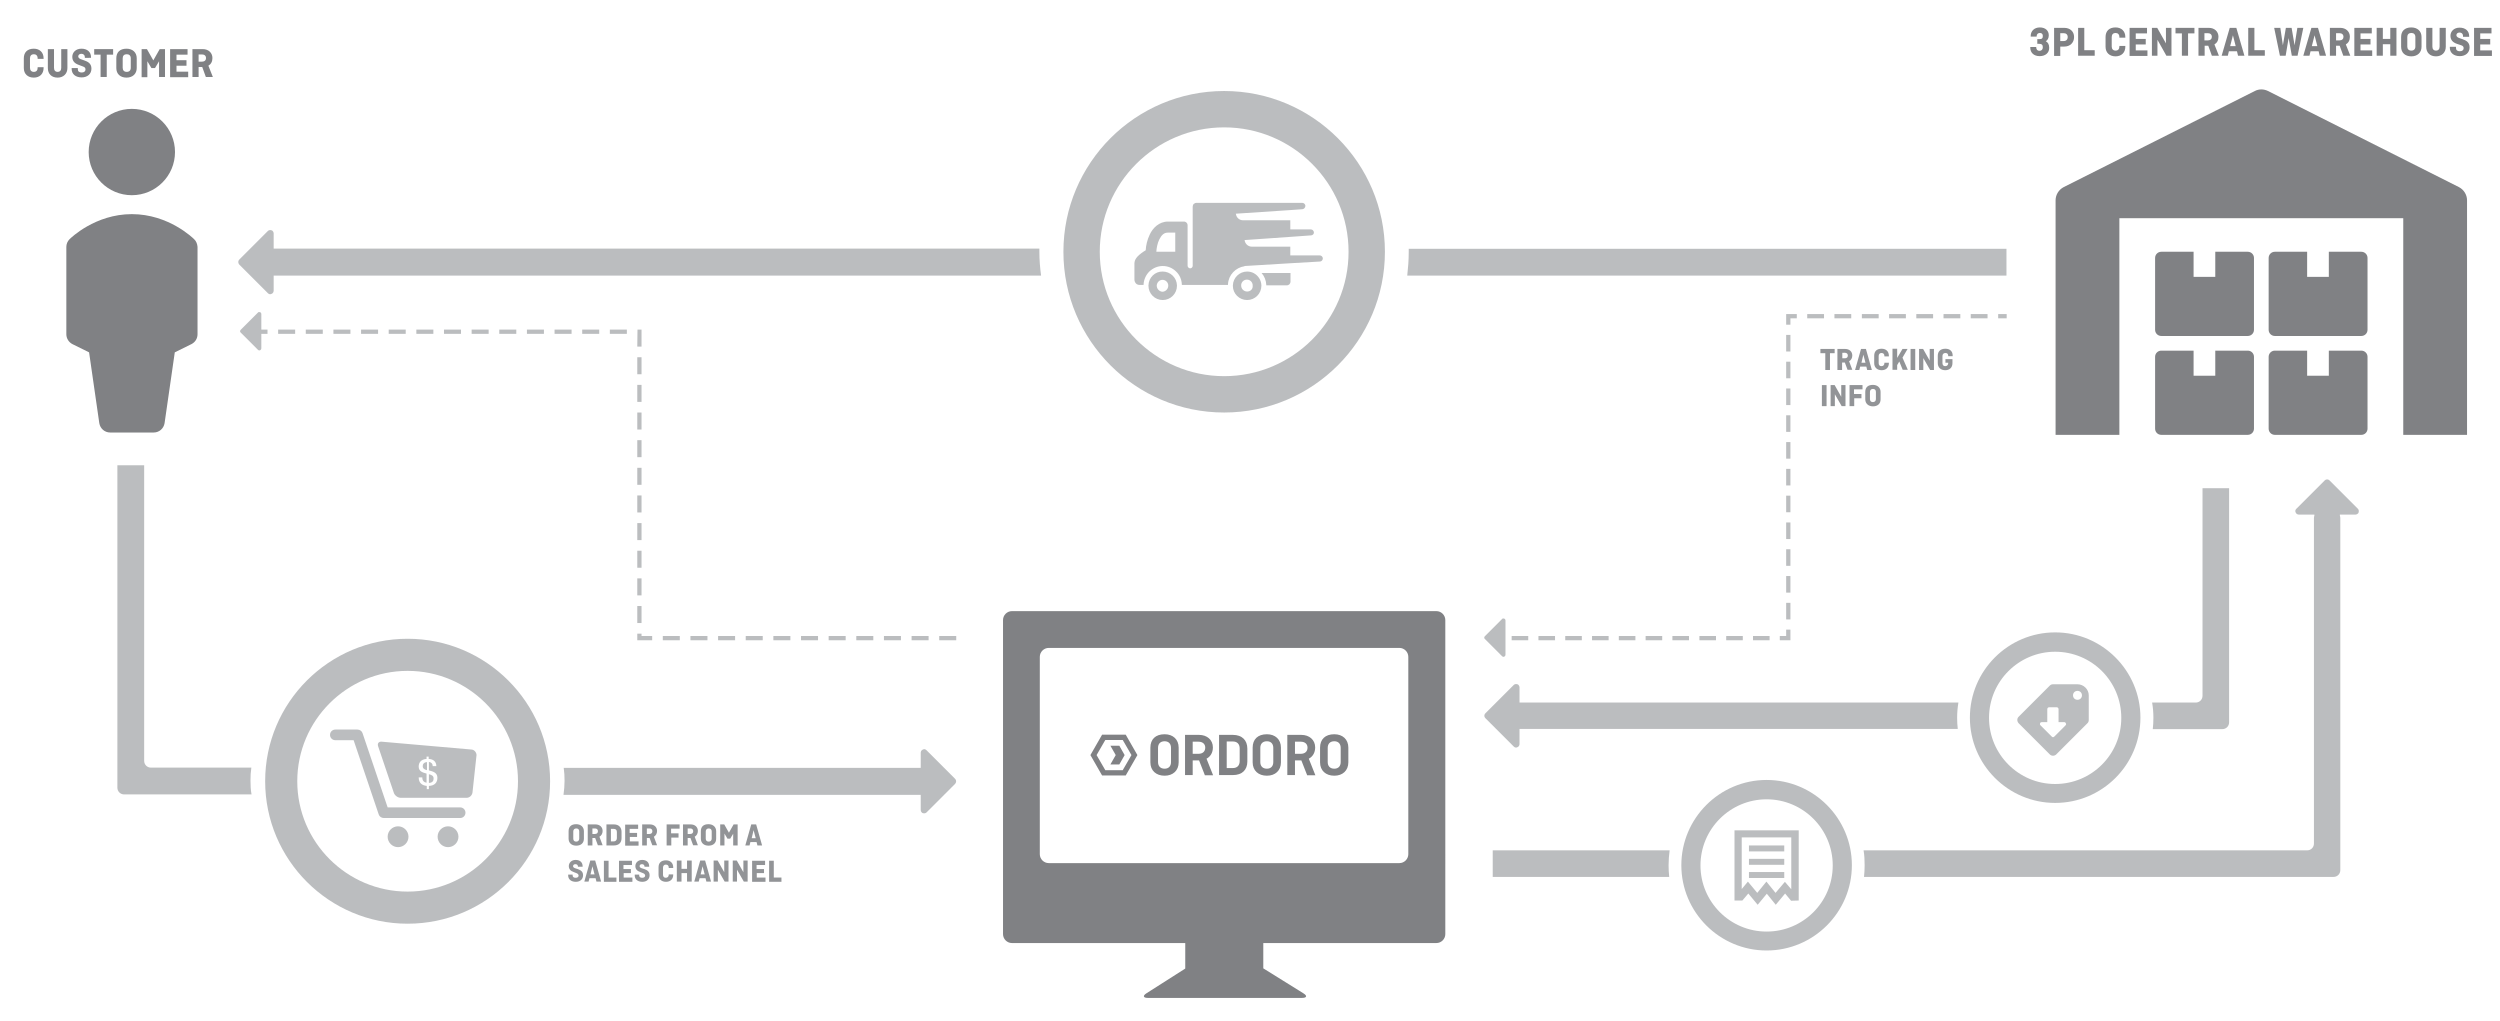 <?xml version="1.0" encoding="utf-8"?>
<!-- Generator: Adobe Illustrator 20.0.0, SVG Export Plug-In . SVG Version: 6.00 Build 0)  -->
<svg version="1.1" id="Layer_1" xmlns="http://www.w3.org/2000/svg" xmlns:xlink="http://www.w3.org/1999/xlink" x="0px" y="0px"
	 viewBox="0 0 1175.7 480" style="enable-background:new 0 0 1175.7 480;" xml:space="preserve">
<style type="text/css">
	.st0{display:none;}
	.st1{display:inline;fill:#444444;stroke:#231F20;stroke-width:0.872;stroke-miterlimit:10;}
	.st2{fill:#808184;}
	.st3{enable-background:new    ;}
	.st4{fill:#BBBDBF;}
	.st5{fill:#929497;}
</style>
<g id="BG" class="st0">
	<rect class="st1" width="1175.7" height="481.7"/>
</g>
<g>
	<g>
		<path class="st2" d="M1156.4,88l-89.8-45.2c-2-1-4.3-1-6.2,0L970.5,88c-2.3,1.2-3.8,3.6-3.8,6.2v110.3h30V102.6h133.5v101.9h30
			V94.2C1160.2,91.6,1158.7,89.2,1156.4,88z"/>
		<path class="st2" d="M1057.1,164.9h-15.3v11.8h-10.2v-11.8h-15.2c-1.6,0-2.9,1.3-2.9,2.9v33.8c0,1.6,1.3,2.9,2.9,2.9h40.7
			c1.6,0,2.9-1.3,2.9-2.9v-33.8C1060,166.2,1058.7,164.9,1057.1,164.9z"/>
		<path class="st2" d="M1057.1,118.4h-15.3v11.8h-10.2v-11.8h-15.2c-1.6,0-2.9,1.3-2.9,2.9v33.8c0,1.6,1.3,2.9,2.9,2.9h40.7
			c1.6,0,2.9-1.3,2.9-2.9v-33.8C1060,119.7,1058.7,118.4,1057.1,118.4z"/>
		<path class="st2" d="M1110.5,164.9h-15.3v11.8H1085v-11.8h-15.2c-1.6,0-2.9,1.3-2.9,2.9v33.8c0,1.6,1.3,2.9,2.9,2.9h40.7
			c1.6,0,2.9-1.3,2.9-2.9v-33.8C1113.4,166.2,1112.1,164.9,1110.5,164.9z"/>
		<path class="st2" d="M1110.5,118.4h-15.3v11.8H1085v-11.8h-15.2c-1.6,0-2.9,1.3-2.9,2.9v33.8c0,1.6,1.3,2.9,2.9,2.9h40.7
			c1.6,0,2.9-1.3,2.9-2.9v-33.8C1113.4,119.7,1112.1,118.4,1110.5,118.4z"/>
	</g>
</g>
<g>
	<g>
		<g>
			<path class="st2" d="M675.5,287.4H475.9c-2.3,0-4.2,1.9-4.2,4.2v147.7c0,2.3,1.9,4.2,4.2,4.2h81.5v12l-18.2,11.6
				c-1.9,1.2-1.6,2.2,0.6,2.2h72.5c2.3,0,2.6-1,0.6-2.2l-18.8-11.7v-11.9h81.4c2.3,0,4.2-1.9,4.2-4.2V291.6
				C679.7,289.3,677.8,287.4,675.5,287.4z M662.3,401.7c0,2.3-1.9,4.2-4.2,4.2H493.2c-2.3,0-4.2-1.9-4.2-4.2v-92.8
				c0-2.3,1.9-4.2,4.2-4.2h164.9c2.3,0,4.2,1.9,4.2,4.2V401.7z"/>
		</g>
	</g>
</g>
<g>
	<g>
		<path class="st2" d="M91.3,112.5c-0.5-0.5-12-11.8-29.3-11.8c-17.3,0-28.8,11.3-29.3,11.8c-1,1-1.5,2.3-1.5,3.6v41.1
			c0,1.9,1.1,3.7,2.8,4.6l7.9,3.9l4.8,33.3c0.4,2.5,2.5,4.4,5.1,4.4h20.5c2.6,0,4.7-1.9,5.1-4.4l4.8-33.3l7.9-3.9
			c1.7-0.9,2.8-2.6,2.8-4.6v-41.1C92.8,114.8,92.3,113.4,91.3,112.5z"/>
		<circle class="st2" cx="62" cy="71.5" r="20.3"/>
	</g>
</g>
<g>
	<g class="st3">
		<path class="st2" d="M20.5,31.6V32c0,2.7-1.8,4.5-4.6,4.5c-2.8,0-4.7-1.7-4.7-4.5v-4.6c0-2.7,1.6-4.5,4.7-4.5
			c2.7,0,4.6,1.7,4.6,4.5v0.3h-2.8v-0.3c0-1.2-0.7-1.9-1.8-1.9c-1.1,0-1.8,0.7-1.8,1.9v4.5c0,1.2,0.7,1.9,1.8,1.9
			c1.2,0,1.8-0.7,1.8-1.9v-0.3H20.5z"/>
		<path class="st2" d="M31.7,23.1V32c0,2.7-1.9,4.5-4.6,4.5c-2.8,0-4.6-1.7-4.6-4.5v-8.9h2.9v8.8c0,1.2,0.6,1.9,1.7,1.9
			c1.1,0,1.7-0.7,1.7-1.9v-8.8H31.7z"/>
		<path class="st2" d="M39.9,27.2v-0.4c0-0.9-0.7-1.5-1.6-1.5c-0.9,0-1.5,0.5-1.5,1.2c0,0.3,0.1,0.9,1.1,1.3l1.7,0.6
			c1.7,0.6,3.4,1.4,3.4,3.9c0,2.4-1.8,4.1-4.6,4.1c-2.8,0-4.7-1.5-4.7-4V32h2.9v0.6c0,1,0.7,1.5,1.8,1.5c1.2,0,1.8-0.6,1.8-1.4
			c0-0.6-0.2-1.1-1.1-1.4L37,30.5c-2-0.7-3-1.9-3-3.8c0-2,1.6-3.8,4.3-3.8c2.7,0,4.5,1.5,4.5,4v0.3H39.9z"/>
		<path class="st2" d="M44.3,23.1h8.9v2.6h-3v10.5h-2.9V25.7h-3V23.1z"/>
		<path class="st2" d="M64.3,32c0,2.7-1.9,4.5-4.8,4.5s-4.8-1.7-4.8-4.5v-4.6c0-2.7,1.6-4.5,4.8-4.5c2.8,0,4.8,1.7,4.8,4.5V32z
			 M57.7,31.9c0,1.2,0.7,1.9,1.9,1.9s1.9-0.7,1.9-1.9v-4.5c0-1.2-0.7-1.9-1.9-1.9s-1.9,0.7-1.9,1.9V31.9z"/>
		<path class="st2" d="M69.3,28.8v7.5h-2.7V23.1h2.5l3,5.3l3-5.3h2.5v13.1h-2.8v-7.4L72.9,32h-1.7L69.3,28.8z"/>
		<path class="st2" d="M83,30.9v2.8h5.5v2.6H80V23.1h8.2v2.6H83v2.6h4.7v2.6H83z"/>
		<path class="st2" d="M96.8,36.2l-1.7-4.7h-1.7v4.7h-2.9V23.1h4.9c2.6,0,4.5,1.7,4.5,4.2c0,1.7-0.7,2.9-1.9,3.6l2.1,5.3H96.8z
			 M93.4,25.6V29H95c1.2,0,1.9-0.7,1.9-1.7c0-1-0.7-1.7-1.9-1.7H93.4z"/>
	</g>
</g>
<g>
	<g class="st3">
		<path class="st2" d="M958.3,18.4h0.8c1.2,0,1.6-0.4,1.6-1.5c0-0.9-0.5-1.4-1.4-1.4c-0.9,0-1.5,0.6-1.5,1.5v0.2h-2.8v-0.3
			c0-2.3,1.7-4,4.3-4s4.2,1.5,4.2,3.7c0,1.4-0.6,2.3-1.4,2.8c1,0.5,1.6,1.5,1.6,3.1c0,2.4-1.8,3.9-4.5,3.9c-2.7,0-4.4-1.6-4.4-4
			v-0.3h2.8v0.2c0,1,0.6,1.6,1.5,1.6c1,0,1.6-0.6,1.6-1.7c0-1.2-0.6-1.6-1.8-1.6h-0.8V18.4z"/>
		<path class="st2" d="M966,13.1h4.8c2.7,0,4.6,1.7,4.6,4.3c0,2.7-1.9,4.5-4.6,4.5h-1.9v4.4H966V13.1z M968.9,15.6v3.7h1.6
			c1.2,0,1.9-0.7,1.9-1.9c0-1.1-0.7-1.8-1.9-1.8H968.9z"/>
		<path class="st2" d="M980.2,23.6h4.9v2.6h-7.8V13.1h2.9V23.6z"/>
		<path class="st2" d="M999.5,21.6V22c0,2.7-1.8,4.5-4.6,4.5c-2.8,0-4.7-1.7-4.7-4.5v-4.6c0-2.7,1.6-4.5,4.7-4.5
			c2.7,0,4.6,1.7,4.6,4.5v0.3h-2.8v-0.3c0-1.2-0.7-1.9-1.8-1.9c-1.1,0-1.8,0.7-1.8,1.9v4.5c0,1.2,0.7,1.9,1.8,1.9
			c1.2,0,1.8-0.7,1.8-1.9v-0.3H999.5z"/>
		<path class="st2" d="M1004.4,20.9v2.8h5.5v2.6h-8.4V13.1h8.2v2.6h-5.3v2.6h4.7v2.6H1004.4z"/>
		<path class="st2" d="M1021.2,26.2h-2.4l-4.2-7.5v7.5h-2.6V13.1h2.5l4.1,7.3v-7.3h2.6V26.2z"/>
		<path class="st2" d="M1023.1,13.1h8.9v2.6h-3v10.5h-2.9V15.7h-3V13.1z"/>
		<path class="st2" d="M1040.2,26.2l-1.7-4.7h-1.7v4.7h-2.9V13.1h4.9c2.6,0,4.5,1.7,4.5,4.2c0,1.7-0.7,2.9-1.9,3.6l2.1,5.3H1040.2z
			 M1036.7,15.6V19h1.6c1.2,0,1.9-0.7,1.9-1.7c0-1-0.7-1.7-1.9-1.7H1036.7z"/>
		<path class="st2" d="M1044.8,26.2l3.8-13.1h3.1l3.8,13.1h-3l-0.5-2.1h-3.8l-0.5,2.1H1044.8z M1048.8,21.7h2.6l-1.3-5.1
			L1048.8,21.7z"/>
		<path class="st2" d="M1060.2,23.6h4.9v2.6h-7.8V13.1h2.9V23.6z"/>
		<path class="st2" d="M1083.2,13.1l-2.7,13.1h-2.7l-1.5-8.3l-1.4,8.3h-2.7l-2.7-13.1h2.9l1.2,8.2l1.4-8.2h2.7l1.4,8.2l1.3-8.2
			H1083.2z"/>
		<path class="st2" d="M1083.2,26.2l3.8-13.1h3.1l3.8,13.1h-3l-0.5-2.1h-3.8l-0.5,2.1H1083.2z M1087.2,21.7h2.6l-1.3-5.1
			L1087.2,21.7z"/>
		<path class="st2" d="M1102,26.2l-1.7-4.7h-1.7v4.7h-2.9V13.1h4.9c2.6,0,4.5,1.7,4.5,4.2c0,1.7-0.7,2.9-1.9,3.6l2.1,5.3H1102z
			 M1098.6,15.6V19h1.6c1.2,0,1.9-0.7,1.9-1.7c0-1-0.7-1.7-1.9-1.7H1098.6z"/>
		<path class="st2" d="M1110.1,20.9v2.8h5.5v2.6h-8.4V13.1h8.2v2.6h-5.3v2.6h4.7v2.6H1110.1z"/>
		<path class="st2" d="M1127,26.2h-2.9v-5.4h-3.5v5.4h-2.9V13.1h2.9v5.2h3.5v-5.2h2.9V26.2z"/>
		<path class="st2" d="M1138.8,22c0,2.7-1.9,4.5-4.8,4.5s-4.8-1.7-4.8-4.5v-4.6c0-2.7,1.6-4.5,4.8-4.5c2.8,0,4.8,1.7,4.8,4.5V22z
			 M1132.1,21.9c0,1.2,0.7,1.9,1.9,1.9s1.9-0.7,1.9-1.9v-4.5c0-1.2-0.7-1.9-1.9-1.9s-1.9,0.7-1.9,1.9V21.9z"/>
		<path class="st2" d="M1150.2,13.1V22c0,2.7-1.9,4.5-4.6,4.5c-2.8,0-4.6-1.7-4.6-4.5v-8.9h2.9v8.8c0,1.2,0.6,1.9,1.7,1.9
			c1.1,0,1.7-0.7,1.7-1.9v-8.8H1150.2z"/>
		<path class="st2" d="M1158.3,17.2v-0.4c0-0.9-0.7-1.5-1.6-1.5c-0.9,0-1.5,0.5-1.5,1.2c0,0.3,0.1,0.9,1.1,1.3l1.7,0.6
			c1.7,0.6,3.4,1.4,3.4,3.9c0,2.4-1.8,4.1-4.6,4.1c-2.8,0-4.7-1.5-4.7-4V22h2.9v0.6c0,1,0.7,1.5,1.8,1.5c1.2,0,1.8-0.6,1.8-1.4
			c0-0.6-0.2-1.1-1.1-1.4l-2.1-0.7c-2-0.7-3-1.9-3-3.8c0-2,1.6-3.8,4.3-3.8c2.7,0,4.5,1.5,4.5,4v0.3H1158.3z"/>
		<path class="st2" d="M1166.4,20.9v2.8h5.5v2.6h-8.4V13.1h8.2v2.6h-5.3v2.6h4.7v2.6H1166.4z"/>
	</g>
</g>
<g>
	<path class="st4" d="M191.7,434.4c-36.9,0-67-30-67-67s30-67,67-67c36.9,0,67,30,67,67S228.7,434.4,191.7,434.4z M191.7,315.5
		c-28.6,0-51.9,23.3-51.9,51.9c0,28.6,23.3,51.9,51.9,51.9s51.9-23.3,51.9-51.9C243.6,338.8,220.3,315.5,191.7,315.5z"/>
</g>
<g>
	<path class="st4" d="M575.7,194c-41.7,0-75.6-33.9-75.6-75.6s33.9-75.6,75.6-75.6c41.7,0,75.6,33.9,75.6,75.6S617.4,194,575.7,194z
		 M575.7,59.9c-32.3,0-58.5,26.3-58.5,58.5s26.3,58.5,58.5,58.5c32.3,0,58.5-26.3,58.5-58.5C634.2,86.2,608,59.9,575.7,59.9z"/>
</g>
<g>
	<path class="st4" d="M595.5,134.2c0-0.1,0-0.2,0-0.3c-0.1-2.1-0.9-4-2.2-5.5h13.6v4c0,0.5-0.2,0.9-0.5,1.3
		c-0.3,0.3-0.8,0.5-1.3,0.5L595.5,134.2z"/>
	<path class="st4" d="M534.8,120.8c-0.5,0.7-1.2,1.4-1.3,2.9v7.8c0,0.7,0.3,1.3,0.7,1.8c0.5,0.5,1.1,0.7,1.8,0.7h1.8
		c0-0.1,0-0.1,0-0.2c0.1-2.3,1.1-4.5,2.7-6.1c1.7-1.6,3.9-2.6,6.3-2.6h0h0c2.4,0,4.6,0.9,6.3,2.6c1.7,1.6,2.6,3.8,2.7,6.1
		c0,0,0,0.1,0,0.2l21.7,0c0-0.1,0-0.2,0-0.3c0.2-4.4,3.6-7.9,7.8-8.5c0,0,0,0,0-0.1l21.5-1.3l13.8-0.8l0.1,0c0.8,0,1.4-0.7,1.4-1.5
		c0,0,0-0.1,0-0.1c-0.1-0.7-0.7-1.3-1.5-1.3h-13.8V116h-18.1c-1.8,0-3.2-1.4-3.4-3.1l21.5-1.5l9.7-0.7l0.1,0
		c0.8-0.1,1.4-0.7,1.3-1.5c0,0,0,0,0,0c-0.1-0.7-0.7-1.3-1.4-1.3h-9.7v-4.3h-22.2c-1.8,0-3.2-1.3-3.4-3.1l25.6-1.7l5.6-0.4l0.1,0
		c0.8-0.1,1.4-0.8,1.4-1.6c0,0,0,0,0-0.1c-0.1-0.7-0.7-1.3-1.5-1.3h-33h-0.2c-0.1,0-0.2,0-0.3,0h-16.2c-0.5,0-0.9,0.2-1.3,0.5
		c-0.3,0.3-0.5,0.8-0.5,1.3v6.9h0V125c0,0.7-0.6,1.2-1.2,1.2s-1.2-0.6-1.2-1.2v-19.2c0-0.4-0.2-0.8-0.5-1.1c-0.3-0.3-0.6-0.4-1-0.5
		h-7.7c-4.3,0-7.2,3.1-8.6,6.1c-1.2,2.5-1.8,5.2-1.9,7.4C537.6,118.4,536,119.5,534.8,120.8z M543.8,118.4c0.1-1.7,0.5-4,1.4-5.8
		c1.1-2.2,2.3-3.2,4-3.2h3.5v9L543.8,118.4z"/>
	<path class="st4" d="M540.1,134.2c0,0.1,0,0.1,0,0.2c0,3.7,3,6.7,6.7,6.7c3.7,0,6.7-3,6.7-6.7c0-0.1,0-0.1,0-0.2c0,0,0,0,0,0
		c-0.1-3.6-3.1-6.5-6.7-6.5C543.2,127.6,540.2,130.5,540.1,134.2C540.1,134.2,540.1,134.2,540.1,134.2z M544,134.4
		c0-0.1,0-0.1,0-0.2c0,0,0-0.1,0-0.1c0.2-1.4,1.3-2.5,2.7-2.5c1.4,0,2.6,1.1,2.7,2.5c0,0,0,0.1,0,0.1c0,0.1,0,0.1,0,0.2
		c0,1.5-1.3,2.8-2.8,2.8C545.3,137.1,544,135.9,544,134.4z"/>
	<path class="st4" d="M586.5,141.1c3.7,0,6.7-3,6.7-6.7c0-0.1,0-0.1,0-0.2c0,0,0-0.1,0-0.1c-0.1-2.4-1.5-4.5-3.5-5.6
		c-0.9-0.5-2-0.8-3.2-0.8c0,0,0,0,0,0c-3.6,0-6.6,2.9-6.7,6.5c0,0,0,0.1,0,0.1c0,0.1,0,0.1,0,0.2
		C579.8,138.1,582.8,141.1,586.5,141.1z M586.5,137.1c-1.5,0-2.8-1.2-2.8-2.8c0-0.1,0-0.1,0-0.2c0-0.1,0-0.1,0-0.2c0,0,0,0,0,0
		c0.2-1.4,1.3-2.4,2.7-2.4c1.4,0,2.5,1,2.7,2.4c0,0,0,0,0,0c0,0,0,0.1,0,0.2c0,0.1,0,0.1,0,0.2C589.3,135.9,588.1,137.1,586.5,137.1
		z"/>
</g>
<g>
	<path class="st4" d="M449.2,366.3l-13.5-13.5c-0.5-0.5-1.1-0.6-1.7-0.3c-0.2,0.1-0.4,0.2-0.5,0.3c-0.3,0.3-0.5,0.7-0.5,1.1v7.2
		H265.1c0.3,2,0.4,4,0.4,6.1c0,2.2-0.2,4.4-0.5,6.6H433v7.2c0,0.4,0.2,0.8,0.5,1.1c0.1,0.1,0.3,0.3,0.5,0.3c0.6,0.2,1.3,0.1,1.7-0.3
		l13.5-13.5C449.8,367.9,449.8,366.9,449.2,366.3z"/>
</g>
<path class="st4" d="M117.8,367.1c0-2.1,0.1-4.1,0.4-6.1H71c-1.8,0-3.2-1.4-3.2-3.2v-139H55.2v139c0,1.8,0,4.7,0,6.4v6.2
	c0,1.8,1.4,3.2,3.2,3.2h6.2c1.8,0,4.7,0,6.4,0h47.3C117.9,371.6,117.8,369.4,117.8,367.1z"/>
<g>
	<path class="st4" d="M488.8,118.4c0-0.5,0-1,0-1.5H128.7v-7.2c0-0.4-0.2-0.8-0.5-1.1c-0.1-0.1-0.3-0.3-0.5-0.3
		c-0.6-0.2-1.3-0.1-1.7,0.3l-13.5,13.5c-0.6,0.6-0.6,1.6,0,2.3l13.5,13.5c0.5,0.5,1.1,0.6,1.7,0.3c0.2-0.1,0.4-0.2,0.5-0.3
		c0.3-0.3,0.5-0.7,0.5-1.1v-7.2h360.9C489.1,125.9,488.8,122.2,488.8,118.4z"/>
</g>
<g>
	<path class="st4" d="M662.5,117c0,0.5,0,1,0,1.5c0,3.8-0.3,7.5-0.7,11.1h281.8V117L662.5,117z"/>
</g>
<g>
	<g class="st3">
		<path class="st5" d="M856.1,164.1h6.7v2h-2.2v7.9h-2.2v-7.9h-2.3V164.1z"/>
		<path class="st5" d="M868.9,174l-1.3-3.5h-1.3v3.5h-2.2v-9.9h3.6c2,0,3.4,1.2,3.4,3.1c0,1.2-0.6,2.2-1.5,2.7l1.5,4H868.9z
			 M866.4,166v2.5h1.2c0.9,0,1.4-0.5,1.4-1.3c0-0.8-0.5-1.3-1.4-1.3H866.4z"/>
		<path class="st5" d="M872.4,174l2.8-9.9h2.3l2.8,9.9h-2.2l-0.4-1.6h-2.9l-0.4,1.6H872.4z M875.4,170.6h1.9l-1-3.8L875.4,170.6z"/>
		<path class="st5" d="M888.3,170.5v0.3c0,2.1-1.4,3.3-3.4,3.3c-2.1,0-3.5-1.3-3.5-3.3v-3.5c0-2.1,1.2-3.3,3.5-3.3
			c2.1,0,3.4,1.3,3.4,3.3v0.3h-2.1v-0.2c0-0.9-0.5-1.4-1.4-1.4c-0.8,0-1.3,0.6-1.3,1.4v3.4c0,0.9,0.5,1.4,1.3,1.4
			c0.9,0,1.4-0.6,1.4-1.4v-0.2H888.3z"/>
		<path class="st5" d="M892.1,168.5l2.6-4.4h2.4l-2.4,4.1l2.5,5.7h-2.4l-1.6-3.9l-1,1.7v2.2h-2.2v-9.9h2.2V168.5z"/>
		<path class="st5" d="M900.7,174h-2.2v-9.9h2.2V174z"/>
		<path class="st5" d="M909.5,174h-1.8l-3.2-5.6v5.6h-2v-9.9h1.9l3.1,5.5v-5.5h2V174z"/>
		<path class="st5" d="M914.9,168.9h3.3v1.9c0,2.1-1.4,3.3-3.4,3.3c-2.1,0-3.5-1.3-3.5-3.3v-3.5c0-2.1,1.3-3.3,3.6-3.3
			c2.1,0,3.4,1.2,3.4,3.2v0.3h-2.1v-0.2c0-0.8-0.4-1.3-1.3-1.3c-0.9,0-1.4,0.6-1.4,1.4v3.4c0,0.9,0.5,1.4,1.3,1.4
			c0.9,0,1.4-0.6,1.4-1.4v-0.2h-1.3V168.9z"/>
	</g>
	<g class="st3">
		<path class="st5" d="M859,191h-2.2v-9.9h2.2V191z"/>
		<path class="st5" d="M867.9,191h-1.8l-3.2-5.6v5.6h-2v-9.9h1.9l3.1,5.5v-5.5h2V191z"/>
		<path class="st5" d="M872,187.2v3.8h-2.2v-9.9h6.1v2h-4v2.2h3.5v2H872z"/>
		<path class="st5" d="M884.4,187.8c0,2.1-1.4,3.3-3.6,3.3c-2.1,0-3.6-1.3-3.6-3.3v-3.5c0-2.1,1.2-3.3,3.6-3.3
			c2.1,0,3.6,1.3,3.6,3.3V187.8z M879.4,187.7c0,0.9,0.5,1.4,1.4,1.4c0.9,0,1.4-0.6,1.4-1.4v-3.4c0-0.9-0.5-1.4-1.4-1.4
			c-0.9,0-1.4,0.6-1.4,1.4V187.7z"/>
	</g>
</g>
<g>
	<rect x="939.7" y="147.7" class="st4" width="4" height="2"/>
	<rect x="875.6" y="147.7" class="st4" width="7.9" height="2"/>
	<rect x="862.7" y="147.7" class="st4" width="7.9" height="2"/>
	<rect x="926.8" y="147.7" class="st4" width="7.9" height="2"/>
	<rect x="849.9" y="147.7" class="st4" width="7.9" height="2"/>
	<rect x="914" y="147.7" class="st4" width="7.9" height="2"/>
	<rect x="901.2" y="147.7" class="st4" width="7.9" height="2"/>
	<rect x="888.4" y="147.7" class="st4" width="7.9" height="2"/>
	<polygon class="st4" points="840,152.7 842,152.7 842,149.7 845,149.7 845,147.7 840,147.7 	"/>
	<rect x="840" y="157.5" class="st4" width="2" height="7.8"/>
	<rect x="840" y="233.1" class="st4" width="2" height="7.8"/>
	<rect x="840" y="245.7" class="st4" width="2" height="7.8"/>
	<rect x="840" y="283.5" class="st4" width="2" height="7.8"/>
	<rect x="840" y="270.9" class="st4" width="2" height="7.8"/>
	<rect x="840" y="258.3" class="st4" width="2" height="7.8"/>
	<rect x="840" y="170.1" class="st4" width="2" height="7.8"/>
	<rect x="840" y="220.5" class="st4" width="2" height="7.8"/>
	<rect x="840" y="182.7" class="st4" width="2" height="7.8"/>
	<rect x="840" y="195.3" class="st4" width="2" height="7.8"/>
	<rect x="840" y="207.9" class="st4" width="2" height="7.8"/>
	<polygon class="st4" points="840,299.1 837,299.1 837,301.1 842,301.1 842,296.1 840,296.1 	"/>
	<rect x="736.1" y="299.1" class="st4" width="7.8" height="2"/>
	<rect x="748.7" y="299.1" class="st4" width="7.8" height="2"/>
	<rect x="710.9" y="299.1" class="st4" width="7.8" height="2"/>
	<rect x="761.3" y="299.1" class="st4" width="7.8" height="2"/>
	<rect x="723.5" y="299.1" class="st4" width="7.8" height="2"/>
	<rect x="811.8" y="299.1" class="st4" width="7.8" height="2"/>
	<rect x="824.4" y="299.1" class="st4" width="7.8" height="2"/>
	<rect x="799.2" y="299.1" class="st4" width="7.8" height="2"/>
	<rect x="786.5" y="299.1" class="st4" width="7.8" height="2"/>
	<rect x="773.9" y="299.1" class="st4" width="7.8" height="2"/>
	<path class="st4" d="M707.4,290.9c-0.4-0.1-0.8-0.1-1,0.2l-8.1,8.1c-0.4,0.4-0.4,1,0,1.3l8.1,8.1c0.3,0.3,0.7,0.4,1,0.2
		c0.1,0,0.2-0.1,0.3-0.2c0.2-0.2,0.3-0.4,0.3-0.7v-1.7v-2.7v-7.3v-1v-3.4c0-0.3-0.1-0.5-0.3-0.7C707.6,291.1,707.5,291,707.4,290.9z
		"/>
</g>
<g>
	<rect x="299.7" y="285" class="st4" width="2" height="8"/>
	<rect x="130.8" y="155" class="st4" width="8" height="2"/>
	<rect x="143.8" y="155" class="st4" width="8" height="2"/>
	<rect x="169.8" y="155" class="st4" width="8" height="2"/>
	<rect x="195.8" y="155" class="st4" width="8" height="2"/>
	<rect x="156.8" y="155" class="st4" width="8" height="2"/>
	<rect x="182.8" y="155" class="st4" width="8" height="2"/>
	<rect x="299.7" y="272" class="st4" width="2" height="8"/>
	<rect x="208.8" y="155" class="st4" width="8" height="2"/>
	<rect x="299.7" y="194" class="st4" width="2" height="8"/>
	<rect x="299.7" y="259" class="st4" width="2" height="8"/>
	<polygon class="st4" points="301.7,155 299.8,155 299.7,163 301.7,163 	"/>
	<rect x="299.7" y="168" class="st4" width="2" height="8"/>
	<rect x="299.7" y="181" class="st4" width="2" height="8"/>
	<rect x="299.7" y="246" class="st4" width="2" height="8"/>
	<rect x="299.7" y="233" class="st4" width="2" height="8"/>
	<rect x="299.7" y="220" class="st4" width="2" height="8"/>
	<rect x="299.7" y="207" class="st4" width="2" height="8"/>
	<rect x="363.7" y="299.1" class="st4" width="8" height="2"/>
	<rect x="376.7" y="299.1" class="st4" width="8" height="2"/>
	<rect x="337.7" y="299.1" class="st4" width="8" height="2"/>
	<rect x="350.7" y="299.1" class="st4" width="8" height="2"/>
	<rect x="389.7" y="299.1" class="st4" width="8" height="2"/>
	<rect x="428.7" y="299.1" class="st4" width="8" height="2"/>
	<rect x="441.7" y="299.1" class="st4" width="8" height="2"/>
	<rect x="221.8" y="155" class="st4" width="8" height="2"/>
	<rect x="415.7" y="299.1" class="st4" width="8" height="2"/>
	<rect x="402.7" y="299.1" class="st4" width="8" height="2"/>
	<rect x="247.8" y="155" class="st4" width="8" height="2"/>
	<rect x="260.8" y="155" class="st4" width="8" height="2"/>
	<rect x="234.8" y="155" class="st4" width="8" height="2"/>
	<rect x="273.8" y="155" class="st4" width="8" height="2"/>
	<rect x="286.8" y="155" class="st4" width="8" height="2"/>
	<rect x="311.7" y="299.1" class="st4" width="8" height="2"/>
	<rect x="324.7" y="299.1" class="st4" width="8" height="2"/>
	<polygon class="st4" points="301.7,298 299.7,298 299.7,301.1 306.7,301.1 306.7,299.1 301.7,299.1 	"/>
	<path class="st4" d="M122.9,152.1v-1v-3.4c0-0.3-0.1-0.5-0.3-0.7c-0.1-0.1-0.2-0.2-0.3-0.2c-0.4-0.1-0.8-0.1-1,0.2l-8.1,8.1
		c-0.4,0.4-0.4,1,0,1.3l8.1,8.1c0.3,0.3,0.7,0.4,1,0.2c0.1,0,0.2-0.1,0.3-0.2c0.2-0.2,0.3-0.4,0.3-0.7v-1.7v-2.7V157h2.9v-2h-2.9
		V152.1z"/>
</g>
<g>
	<path class="st4" d="M966.5,377.6c-22.1,0-40.1-18-40.1-40.1c0-22.1,18-40.1,40.1-40.1c22.1,0,40.1,18,40.1,40.1
		C1006.6,359.7,988.6,377.6,966.5,377.6z M966.5,306.5c-17.1,0-31.1,13.9-31.1,31.1c0,17.1,13.9,31.1,31.1,31.1s31.1-13.9,31.1-31.1
		C997.6,320.4,983.7,306.5,966.5,306.5z"/>
</g>
<g>
	<path class="st4" d="M920.4,337.6c0-2.4,0.2-4.8,0.6-7.2H714.6v-7.2c0-0.4-0.2-0.8-0.5-1.1c-0.1-0.1-0.3-0.3-0.5-0.3
		c-0.6-0.2-1.3-0.1-1.7,0.3l-13.4,13.4c-0.6,0.6-0.6,1.6,0,2.2l13.4,13.4c0.5,0.5,1.1,0.6,1.7,0.3c0.2-0.1,0.4-0.2,0.5-0.3
		c0.3-0.3,0.5-0.7,0.5-1.1v-7.2h206.1C920.5,341.1,920.4,339.4,920.4,337.6z"/>
	<path class="st4" d="M1035.8,229.6v97.6c0,1.8-1.4,3.2-3.2,3.2h-20.5c0.4,2.3,0.6,4.7,0.6,7.2c0,1.8-0.1,3.6-0.3,5.3h20.2
		c1.8,0,4.7,0,6.4,0h6.1c1.8,0,3.2-1.4,3.2-3.2v-6.1c0-1.8,0-4.7,0-6.4v-97.6L1035.8,229.6L1035.8,229.6z"/>
</g>
<path class="st4" d="M977,321.8h-11.5c-0.6,0-1.1,0.2-1.5,0.6l-14.7,14.7c-0.8,0.8-0.8,2.1,0,3l14.7,14.7c0.4,0.4,0.9,0.6,1.5,0.6
	c0.5,0,1.1-0.2,1.5-0.6l14.7-14.7c0.4-0.4,0.6-0.9,0.6-1.5V327C982.3,324.2,979.9,321.8,977,321.8z M971.4,341.1l-5.3,5.3
	c-0.2,0.2-0.4,0.3-0.6,0.3s-0.4-0.1-0.6-0.3l-5.3-5.3c-0.3-0.3-0.3-0.6-0.2-1c0.1-0.3,0.5-0.5,0.8-0.5h2.6v-6.1
	c0-0.5,0.4-0.9,0.9-0.9h3.5c0.5,0,0.9,0.4,0.9,0.9v6.1h2.6c0.4,0,0.7,0.2,0.8,0.5C971.7,340.4,971.7,340.8,971.4,341.1z M977,329.1
	c-1.2,0-2.1-0.9-2.1-2.1s0.9-2.1,2.1-2.1s2.1,0.9,2.1,2.1C979.1,328.2,978.2,329.1,977,329.1z"/>
<g>
	<path class="st4" d="M830.8,447c-22.1,0-40.1-18-40.1-40.1c0-22.1,18-40.1,40.1-40.1c22.1,0,40.1,18,40.1,40.1
		C870.9,429,852.9,447,830.8,447z M830.8,375.9c-17.1,0-31.1,13.9-31.1,31.1c0,17.1,13.9,31.1,31.1,31.1s31.1-13.9,31.1-31.1
		C861.9,389.8,847.9,375.9,830.8,375.9z"/>
</g>
<g>
	<path class="st4" d="M784.7,406.9c0-2.4,0.2-4.7,0.5-7H702v12.5h83C784.8,410.6,784.7,408.8,784.7,406.9z"/>
	<path class="st4" d="M1108.9,239.3l-13.4-13.4c-0.6-0.6-1.6-0.6-2.2,0l-13.4,13.4c-0.5,0.5-0.6,1.1-0.3,1.7
		c0.1,0.2,0.2,0.4,0.3,0.5c0.3,0.3,0.7,0.5,1.1,0.5h7.4v0.5c-0.1,0.3-0.2,0.7-0.2,1.1v153.1c0,1.8-1.4,3.2-3.2,3.2H876.4
		c0.4,2.3,0.5,4.6,0.5,7c0,1.9-0.1,3.7-0.3,5.5h208.3c1.8,0,4.7,0,6.4,0h6.1c1.8,0,3.2-1.4,3.2-3.2v-6.1c0-1.8,0-4.7,0-6.4V243.6
		c0-0.4-0.1-0.7-0.2-1.1V242h7.4c0.4,0,0.8-0.2,1.1-0.5c0.1-0.1,0.3-0.3,0.3-0.5C1109.4,240.4,1109.3,239.7,1108.9,239.3z"/>
</g>
<g>
	<path class="st4" d="M845.9,423.5v-33h-30.2v33h3.7l2.8-3.3l4.4,5.3l4.3-5.2l4.2,5.2l4.4-5.3l2.8,3.4L845.9,423.5L845.9,423.5z
		 M839.4,414.7l-4.4,5.2l-4.3-5.3l-4.3,5.3l-4.4-5.3l-2.9,3.5v-24.3l23.3,0v24.4L839.4,414.7z"/>
	<rect x="822.5" y="397.6" class="st4" width="16.6" height="2.8"/>
	<rect x="822.5" y="403.9" class="st4" width="16.6" height="2.8"/>
	<rect x="822.5" y="410.1" class="st4" width="16.6" height="2.8"/>
</g>
<g>
	<path class="st4" d="M187.2,388.6c-2.7,0-4.9,2.2-4.9,4.9c0,2.7,2.2,4.9,4.9,4.9s4.9-2.2,4.9-4.9
		C192.1,390.8,189.9,388.6,187.2,388.6z"/>
	<path class="st4" d="M210.7,388.6c-2.7,0-4.9,2.2-4.9,4.9c0,2.7,2.2,4.9,4.9,4.9c2.7,0,4.9-2.2,4.9-4.9
		C215.6,390.8,213.4,388.6,210.7,388.6z"/>
	<path class="st4" d="M216.4,379.7h-34.1l-11.8-34.9c-0.3-1-1.3-1.7-2.4-1.7h-10.4c-1.4,0-2.5,1.1-2.5,2.5c0,1.4,1.1,2.5,2.5,2.5
		h8.6l11.8,34.9c0.3,1,1.3,1.7,2.4,1.7h35.9c1.4,0,2.5-1.1,2.5-2.5C218.9,380.8,217.8,379.7,216.4,379.7z"/>
</g>
<g>
	<path class="st4" d="M198.8,360.3c0,1.1,0.8,1.6,2,1.9v-3.8C199.3,358.5,198.8,359.4,198.8,360.3z"/>
	<path class="st4" d="M201.7,364.1v4.1c1.9-0.1,2.2-1.2,2.2-2C204,364.9,203,364.4,201.7,364.1z"/>
	<path class="st4" d="M221.8,352.5l-42.3-3.7c-1.4-0.1-2.1,0.8-1.7,2.1l7.4,21.9c0.4,1.3,1.9,2.4,3.3,2.4h30.9
		c1.4,0,2.6-1.1,2.8-2.5l1.9-17.6C224.1,353.9,223.1,352.6,221.8,352.5z M201.7,369.6v1.5h-1v-1.5c-2.1-0.2-3.8-1.3-3.8-4h1.7
		c0,1.7,0.9,2.3,2,2.5v-4.3c-1.8-0.5-3.7-1-3.7-3.3c0-1.8,1-3.4,3.7-3.6v-1.1h1v1.1c2.2,0.1,3.6,1.3,3.6,3.4h-1.7
		c0-1.1-0.6-1.8-1.8-2v4c1.9,0.5,4,1,4,3.5C205.7,367.9,204.5,369.5,201.7,369.6z"/>
</g>
<g>
	<g class="st3">
		<path class="st5" d="M274.6,394.4c0,2.1-1.4,3.3-3.6,3.3s-3.6-1.3-3.6-3.3v-3.5c0-2.1,1.2-3.3,3.6-3.3c2.1,0,3.6,1.3,3.6,3.3
			V394.4z M269.6,394.4c0,0.9,0.5,1.4,1.4,1.4c0.9,0,1.4-0.6,1.4-1.4V391c0-0.9-0.5-1.4-1.4-1.4c-0.9,0-1.4,0.6-1.4,1.4V394.4z"/>
		<path class="st5" d="M281.2,397.6l-1.3-3.5h-1.3v3.5h-2.2v-9.9h3.6c2,0,3.4,1.2,3.4,3.1c0,1.2-0.6,2.2-1.5,2.7l1.5,4H281.2z
			 M278.6,389.7v2.5h1.2c0.9,0,1.4-0.5,1.4-1.3c0-0.8-0.5-1.3-1.4-1.3H278.6z"/>
		<path class="st5" d="M292.3,391.2v3c0,2.1-1.3,3.4-3.6,3.4h-3.5v-9.9h3.5C291,387.7,292.3,389.1,292.3,391.2z M287.3,389.7v6h1.3
			c0.9,0,1.5-0.6,1.5-1.5v-2.9c0-1-0.5-1.5-1.5-1.5H287.3z"/>
		<path class="st5" d="M296.2,393.6v2.1h4.1v2h-6.3v-9.9h6.1v2h-4v1.9h3.5v1.9H296.2z"/>
		<path class="st5" d="M306.8,397.6l-1.3-3.5h-1.3v3.5H302v-9.9h3.6c2,0,3.4,1.2,3.4,3.1c0,1.2-0.6,2.2-1.5,2.7l1.5,4H306.8z
			 M304.2,389.7v2.5h1.2c0.9,0,1.4-0.5,1.4-1.3c0-0.8-0.5-1.3-1.4-1.3H304.2z"/>
		<path class="st5" d="M315.7,393.8v3.8h-2.2v-9.9h6.1v2h-4v2.2h3.5v2H315.7z"/>
		<path class="st5" d="M326,397.6l-1.3-3.5h-1.3v3.5h-2.2v-9.9h3.6c2,0,3.4,1.2,3.4,3.1c0,1.2-0.6,2.2-1.5,2.7l1.5,4H326z
			 M323.4,389.7v2.5h1.2c0.9,0,1.4-0.5,1.4-1.3c0-0.8-0.5-1.3-1.4-1.3H323.4z"/>
		<path class="st5" d="M336.8,394.4c0,2.1-1.4,3.3-3.6,3.3s-3.6-1.3-3.6-3.3v-3.5c0-2.1,1.2-3.3,3.6-3.3c2.1,0,3.6,1.3,3.6,3.3
			V394.4z M331.9,394.4c0,0.9,0.5,1.4,1.4,1.4c0.9,0,1.4-0.6,1.4-1.4V391c0-0.9-0.5-1.4-1.4-1.4c-0.9,0-1.4,0.6-1.4,1.4V394.4z"/>
		<path class="st5" d="M340.7,392v5.6h-2v-9.9h1.9l2.2,3.9l2.2-3.9h1.9v9.9h-2.1v-5.5l-1.4,2.3h-1.3L340.7,392z"/>
		<path class="st5" d="M350.5,397.6l2.8-9.9h2.3l2.8,9.9h-2.2l-0.4-1.6h-2.9l-0.4,1.6H350.5z M353.5,394.2h1.9l-1-3.8L353.5,394.2z"
			/>
	</g>
	<g class="st3">
		<path class="st5" d="M271.8,407.8v-0.3c0-0.7-0.5-1.1-1.2-1.1s-1.1,0.4-1.1,0.9c0,0.3,0.1,0.7,0.9,1l1.3,0.4
			c1.3,0.5,2.5,1.1,2.5,2.9c0,1.8-1.3,3.1-3.4,3.1s-3.6-1.1-3.6-3v-0.4h2.1v0.4c0,0.7,0.5,1.1,1.4,1.1c0.9,0,1.4-0.4,1.4-1
			c0-0.4-0.2-0.8-0.8-1.1l-1.5-0.6c-1.5-0.5-2.3-1.4-2.3-2.8c0-1.5,1.2-2.9,3.2-2.9c2,0,3.3,1.1,3.3,3v0.2H271.8z"/>
		<path class="st5" d="M274.8,414.6l2.8-9.9h2.3l2.8,9.9h-2.2l-0.4-1.6h-2.9l-0.4,1.6H274.8z M277.7,411.2h1.9l-1-3.8L277.7,411.2z"
			/>
		<path class="st5" d="M286.2,412.7h3.7v2H284v-9.9h2.2V412.7z"/>
		<path class="st5" d="M293.3,410.6v2.1h4.1v2h-6.3v-9.9h6.1v2h-4v1.9h3.5v1.9H293.3z"/>
		<path class="st5" d="M303.1,407.8v-0.3c0-0.7-0.5-1.1-1.2-1.1s-1.1,0.4-1.1,0.9c0,0.3,0.1,0.7,0.9,1l1.3,0.4
			c1.3,0.5,2.5,1.1,2.5,2.9c0,1.8-1.3,3.1-3.4,3.1s-3.6-1.1-3.6-3v-0.4h2.1v0.4c0,0.7,0.5,1.1,1.4,1.1c0.9,0,1.4-0.4,1.4-1
			c0-0.4-0.2-0.8-0.8-1.1l-1.5-0.6c-1.5-0.5-2.3-1.4-2.3-2.8c0-1.5,1.2-2.9,3.2-2.9c2,0,3.3,1.1,3.3,3v0.2H303.1z"/>
		<path class="st5" d="M316.6,411.1v0.3c0,2.1-1.4,3.3-3.4,3.3c-2.1,0-3.5-1.3-3.5-3.3v-3.5c0-2.1,1.2-3.3,3.5-3.3
			c2.1,0,3.4,1.3,3.4,3.3v0.3h-2.1V408c0-0.9-0.5-1.4-1.4-1.4c-0.8,0-1.3,0.6-1.3,1.4v3.4c0,0.9,0.5,1.4,1.3,1.4
			c0.9,0,1.4-0.6,1.4-1.4v-0.2H316.6z"/>
		<path class="st5" d="M325.3,414.6h-2.2v-4h-2.6v4h-2.2v-9.9h2.2v3.9h2.6v-3.9h2.2V414.6z"/>
		<path class="st5" d="M326.5,414.6l2.8-9.9h2.3l2.8,9.9h-2.2l-0.4-1.6H329l-0.4,1.6H326.5z M329.5,411.2h1.9l-1-3.8L329.5,411.2z"
			/>
		<path class="st5" d="M342.6,414.6h-1.8l-3.2-5.6v5.6h-2v-9.9h1.9l3.1,5.5v-5.5h2V414.6z"/>
		<path class="st5" d="M351.6,414.6h-1.8l-3.2-5.6v5.6h-2v-9.9h1.9l3.1,5.5v-5.5h2V414.6z"/>
		<path class="st5" d="M355.9,410.6v2.1h4.1v2h-6.3v-9.9h6.1v2h-4v1.9h3.5v1.9H355.9z"/>
		<path class="st5" d="M363.8,412.7h3.7v2h-5.8v-9.9h2.2V412.7z"/>
	</g>
</g>
<g>
	<g>
		<path class="st2" d="M554.3,358.5c0,3.9-2.7,6.3-6.6,6.3c-4,0-6.7-2.4-6.7-6.3v-6.9c0-3.9,2.4-6.3,6.7-6.3c3.9,0,6.6,2.4,6.6,6.3
			V358.5z M544.6,358.4c0,1.9,1.1,3.1,3.1,3.1c1.9,0,3-1.2,3-3.1v-6.7c0-1.9-1.1-3.1-3-3.1c-2,0-3.1,1.2-3.1,3.1V358.4z"/>
		<path class="st2" d="M566.6,364.5l-2.7-6.9h-3v6.9h-3.6v-18.9h6.6c3.7,0,6.5,2.3,6.5,5.9c0,2.4-1.1,4.3-3,5.3l3.1,7.8H566.6z
			 M560.9,348.8v5.7h2.7c2,0,3.2-1.1,3.2-2.9c0-1.7-1.2-2.8-3.2-2.8H560.9z"/>
		<path class="st2" d="M586.6,352.1v6c0,4-2.5,6.4-6.8,6.4h-6.5v-18.9h6.5C584.1,345.6,586.6,348.1,586.6,352.1z M576.9,348.8v12.4
			h2.9c2.1,0,3.2-1.3,3.2-3.3v-5.9c0-2-1.1-3.3-3.2-3.3H576.9z"/>
		<path class="st2" d="M602.4,358.5c0,3.9-2.7,6.3-6.6,6.3c-4,0-6.7-2.4-6.7-6.3v-6.9c0-3.9,2.4-6.3,6.7-6.3c3.9,0,6.6,2.4,6.6,6.3
			V358.5L602.4,358.5z M592.7,358.4c0,1.9,1.1,3.1,3.1,3.1c1.9,0,3-1.2,3-3.1v-6.7c0-1.9-1.1-3.1-3-3.1c-2,0-3.1,1.2-3.1,3.1V358.4z
			"/>
		<path class="st2" d="M614.7,364.5l-2.7-6.9h-3v6.9h-3.6v-18.9h6.6c3.7,0,6.5,2.3,6.5,5.9c0,2.4-1.1,4.3-3,5.3l3.1,7.8H614.7z
			 M609,348.8v5.7h2.7c2,0,3.2-1.1,3.2-2.9c0-1.7-1.2-2.8-3.2-2.8H609z"/>
		<path class="st2" d="M634.1,358.5c0,3.9-2.7,6.3-6.6,6.3c-4,0-6.7-2.4-6.7-6.3v-6.9c0-3.9,2.4-6.3,6.7-6.3c3.9,0,6.6,2.4,6.6,6.3
			V358.5z M624.4,358.4c0,1.9,1.1,3.1,3.1,3.1c1.9,0,3-1.2,3-3.1v-6.7c0-1.9-1.1-3.1-3-3.1c-2,0-3.1,1.2-3.1,3.1L624.4,358.4
			L624.4,358.4z"/>
	</g>
	<g>
		<path class="st2" d="M534.9,355.1l-5.5-9.6h-11.1l-5.5,9.6l5.5,9.6h11.1L534.9,355.1z M519.8,362.2l-4.1-7.1l4.1-7.1h8.2l4.1,7.1
			l-4.1,7.1H519.8z"/>
		<polygon class="st2" points="526.4,350.7 522.2,350.7 524.7,355.1 522.2,359.5 526.4,359.5 528.9,355.1 		"/>
	</g>
</g>
</svg>
